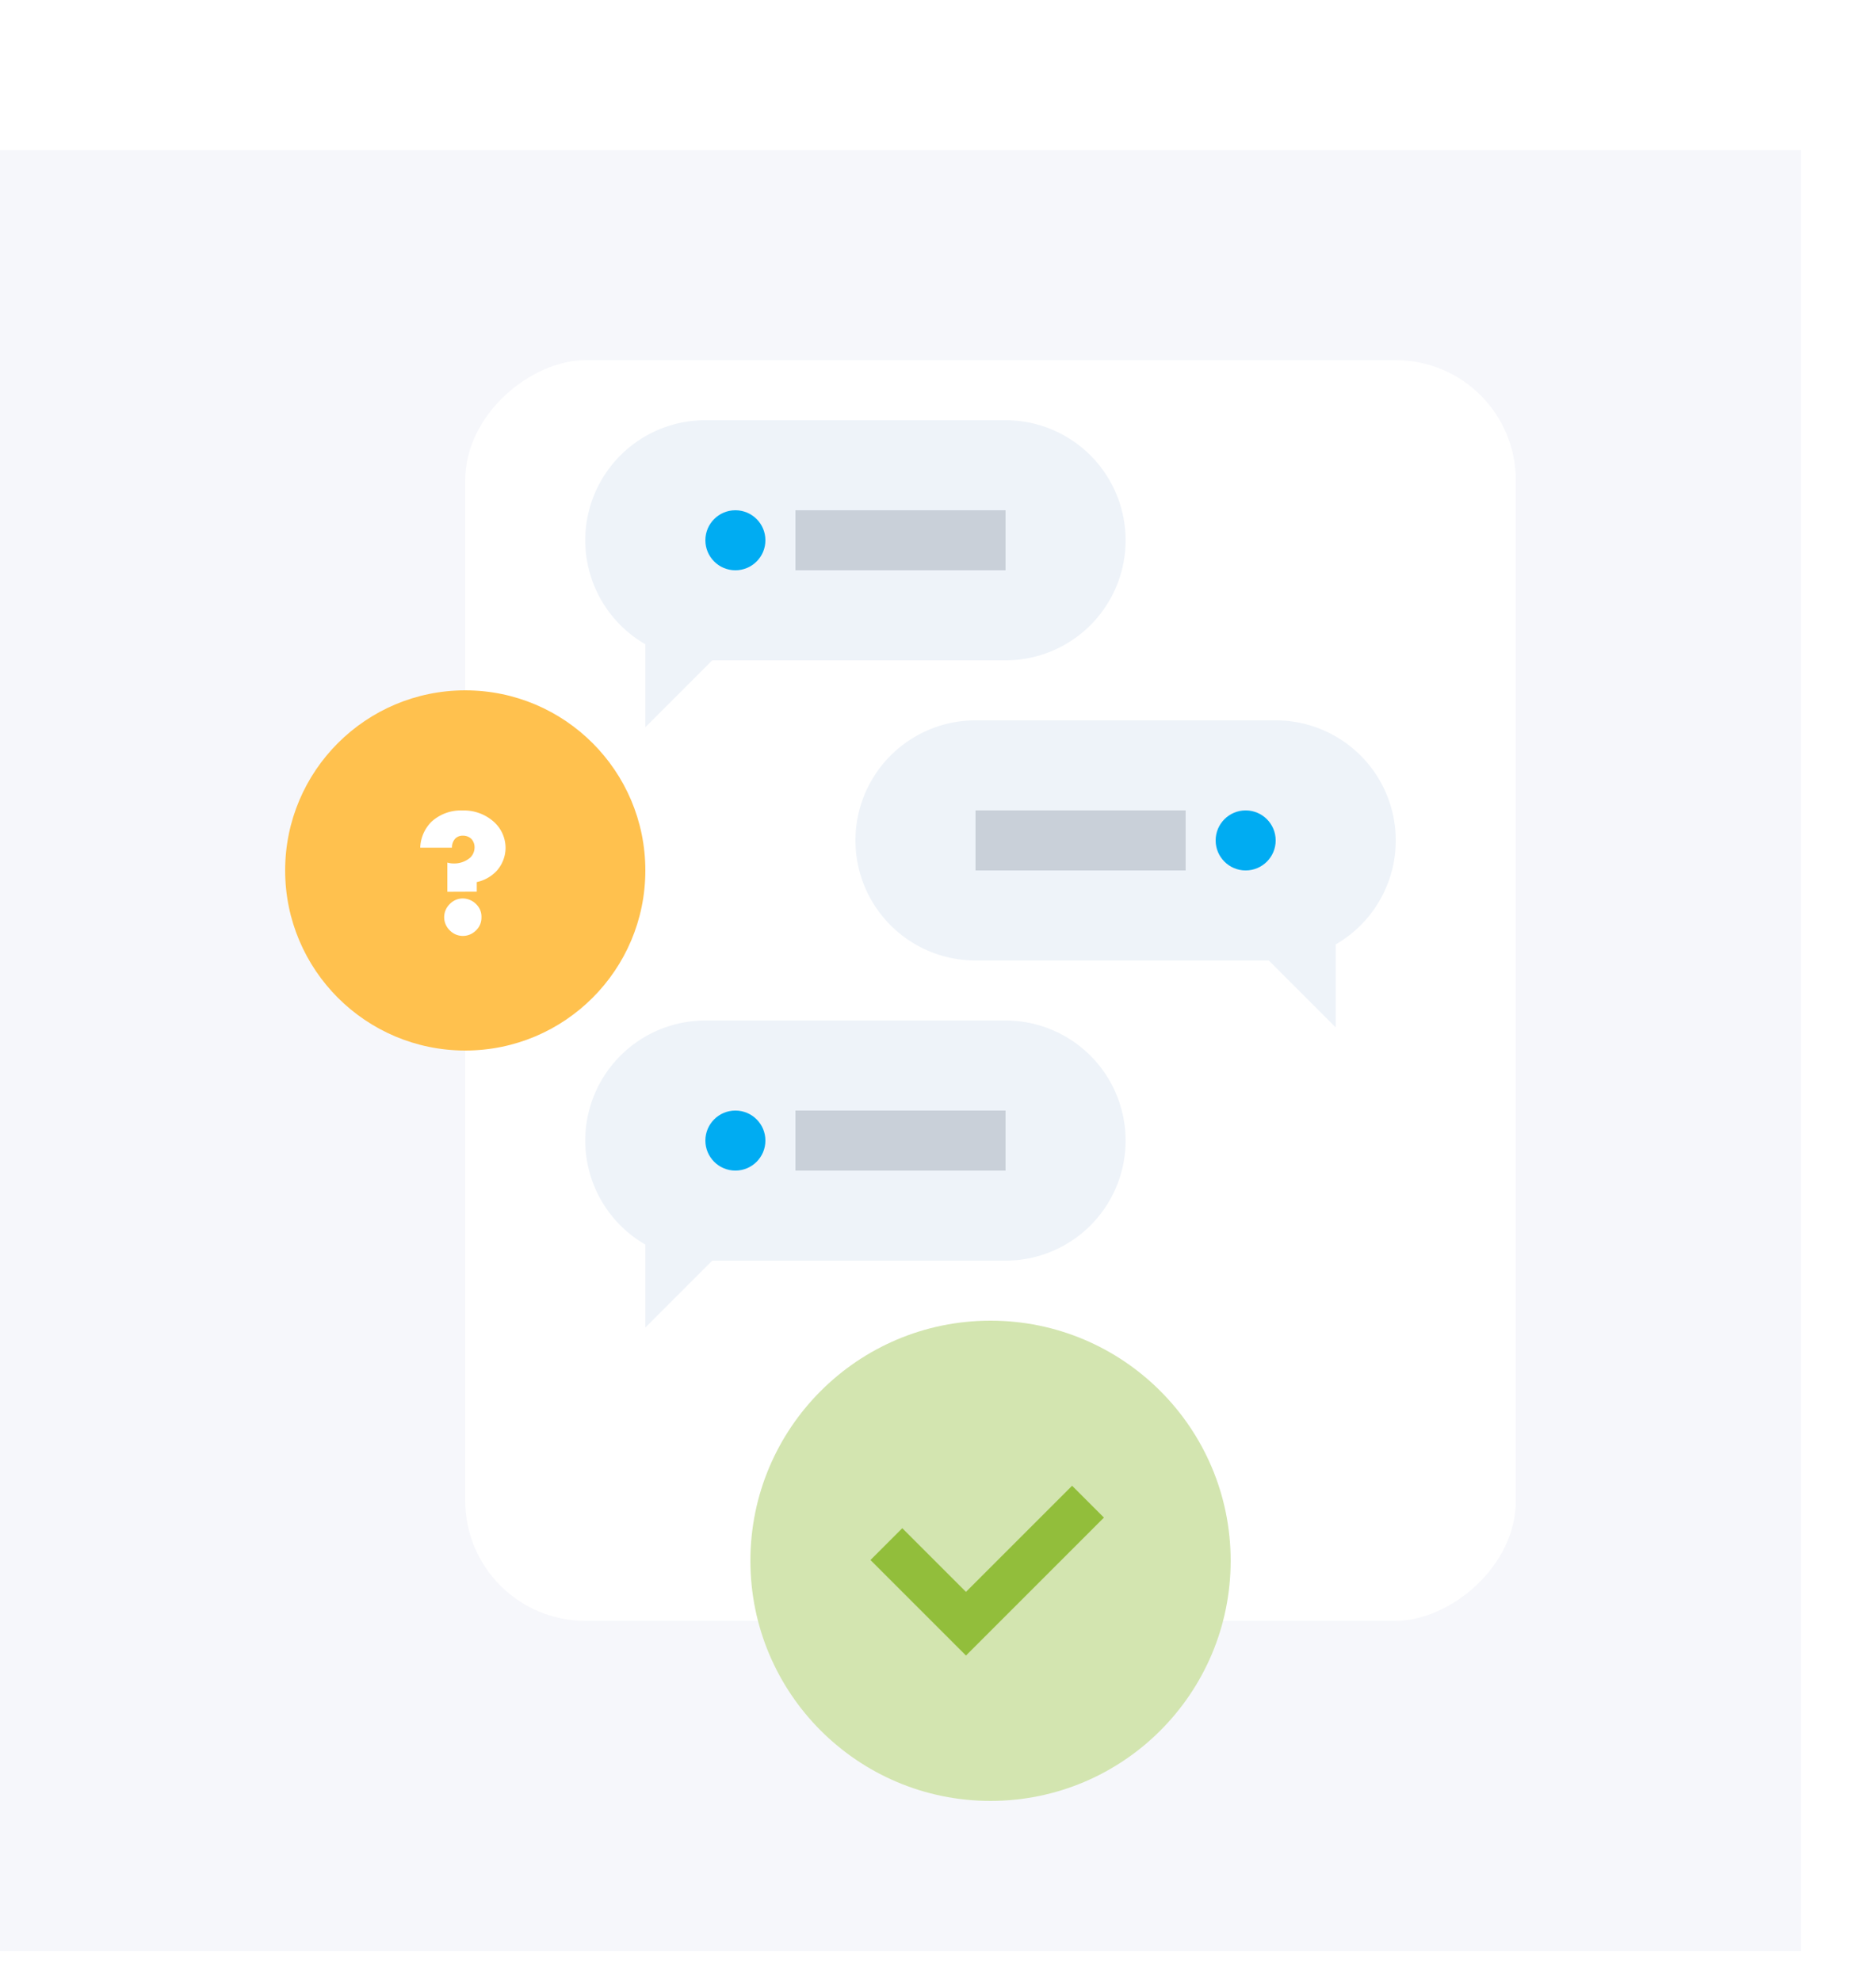 <?xml version="1.0" encoding="UTF-8"?> <svg xmlns="http://www.w3.org/2000/svg" xmlns:xlink="http://www.w3.org/1999/xlink" width="125" height="132" viewBox="0 0 125 132"> <defs> <filter id="Rectangle_72" x="7" y="0" width="118" height="132" filterUnits="userSpaceOnUse"> <feOffset dy="4"></feOffset> <feGaussianBlur stdDeviation="8" result="blur"></feGaussianBlur> <feFlood flood-opacity="0.039"></feFlood> <feComposite operator="in" in2="blur"></feComposite> <feComposite in="SourceGraphic"></feComposite> </filter> </defs> <g id="Group_74" data-name="Group 74" transform="translate(-1350 -3335)"> <g id="Rectangle_131" data-name="Rectangle 131" transform="translate(1350 3345)" fill="#f6f7fb" stroke="#f6f7fb" stroke-width="1"> <rect width="120" height="120" stroke="none"></rect> <rect x="0.5" y="0.5" width="119" height="119" fill="none"></rect> </g> <g id="Group_32" data-name="Group 32" transform="translate(31 4)"> <g transform="matrix(1, 0, 0, 1, 1319, 3331)" filter="url(#Rectangle_72)"> <rect id="Rectangle_72-2" data-name="Rectangle 72" width="84" height="70" rx="8" transform="translate(101 20) rotate(90)" fill="#fff"></rect> </g> <path id="Union_9" data-name="Union 9" d="M27.542,16H8A8,8,0,0,1,8,0H28a8,8,0,0,1,4,14.929v5.529Z" transform="translate(1376 3379)" fill="#eef3f9"></path> <path id="Union_10" data-name="Union 10" d="M4,14.93A8,8,0,0,1,8,0H28a8,8,0,0,1,0,16H8.458L4,20.459Z" transform="translate(1358 3359)" fill="#eef3f9"></path> <path id="Union_11" data-name="Union 11" d="M4,14.93A8,8,0,0,1,8,0H28a8,8,0,0,1,0,16H8.458L4,20.459Z" transform="translate(1358 3399)" fill="#eef3f9"></path> <g id="Group_31" data-name="Group 31" transform="translate(-1575 1677)"> <circle id="Ellipse_23" data-name="Ellipse 23" cx="16" cy="16" r="16" transform="translate(2944 1742)" fill="#d3e5b0"></circle> <path id="Union_5" data-name="Union 5" d="M4.243,9.193,0,4.95,2.121,2.829,6.364,7.071,13.435,0l2.121,2.121L6.364,11.314Z" transform="translate(2952 1753)" fill="#92be3b"></path> </g> <circle id="Ellipse_27" data-name="Ellipse 27" cx="12" cy="12" r="12" transform="translate(1338 3377)" fill="#ffc14e"></circle> <circle id="Ellipse_28" data-name="Ellipse 28" cx="2" cy="2" r="2" transform="translate(1366 3365)" fill="#00acf2"></circle> <circle id="Ellipse_29" data-name="Ellipse 29" cx="2" cy="2" r="2" transform="translate(1366 3405)" fill="#00acf2"></circle> <circle id="Ellipse_30" data-name="Ellipse 30" cx="2" cy="2" r="2" transform="translate(1404 3389) rotate(180)" fill="#00acf2"></circle> <rect id="Rectangle_76" data-name="Rectangle 76" width="14" height="4" transform="translate(1372 3365)" fill="#c9d0d9"></rect> <rect id="Rectangle_77" data-name="Rectangle 77" width="14" height="4" transform="translate(1372 3405)" fill="#c9d0d9"></rect> <rect id="Rectangle_78" data-name="Rectangle 78" width="14" height="4" transform="translate(1398 3389) rotate(180)" fill="#c9d0d9"></rect> <path id="Path_31" data-name="Path 31" d="M.882-2.772v-.636a2.541,2.541,0,0,0,1.344-.768A2.316,2.316,0,0,0,2.8-5.688,2.343,2.343,0,0,0,2.046-7.4a3,3,0,0,0-2.124-.78,2.884,2.884,0,0,0-2.088.78,2.583,2.583,0,0,0-.72,1.7H-.774a.87.87,0,0,1,.216-.6.683.683,0,0,1,.516-.2.786.786,0,0,1,.576.228.819.819,0,0,1,.2.564.958.958,0,0,1-.276.66,1.646,1.646,0,0,1-1.128.4,1.455,1.455,0,0,1-.408-.06v1.944ZM-.042.18A1.229,1.229,0,0,0,.834-.192a1.161,1.161,0,0,0,.36-.876,1.15,1.15,0,0,0-.348-.864,1.266,1.266,0,0,0-.9-.384,1.192,1.192,0,0,0-.864.372,1.222,1.222,0,0,0-.372.876,1.222,1.222,0,0,0,.372.876A1.216,1.216,0,0,0-.042.18Z" transform="translate(1349.886 3393.184)" fill="#fff"></path> </g> </g> </svg> 